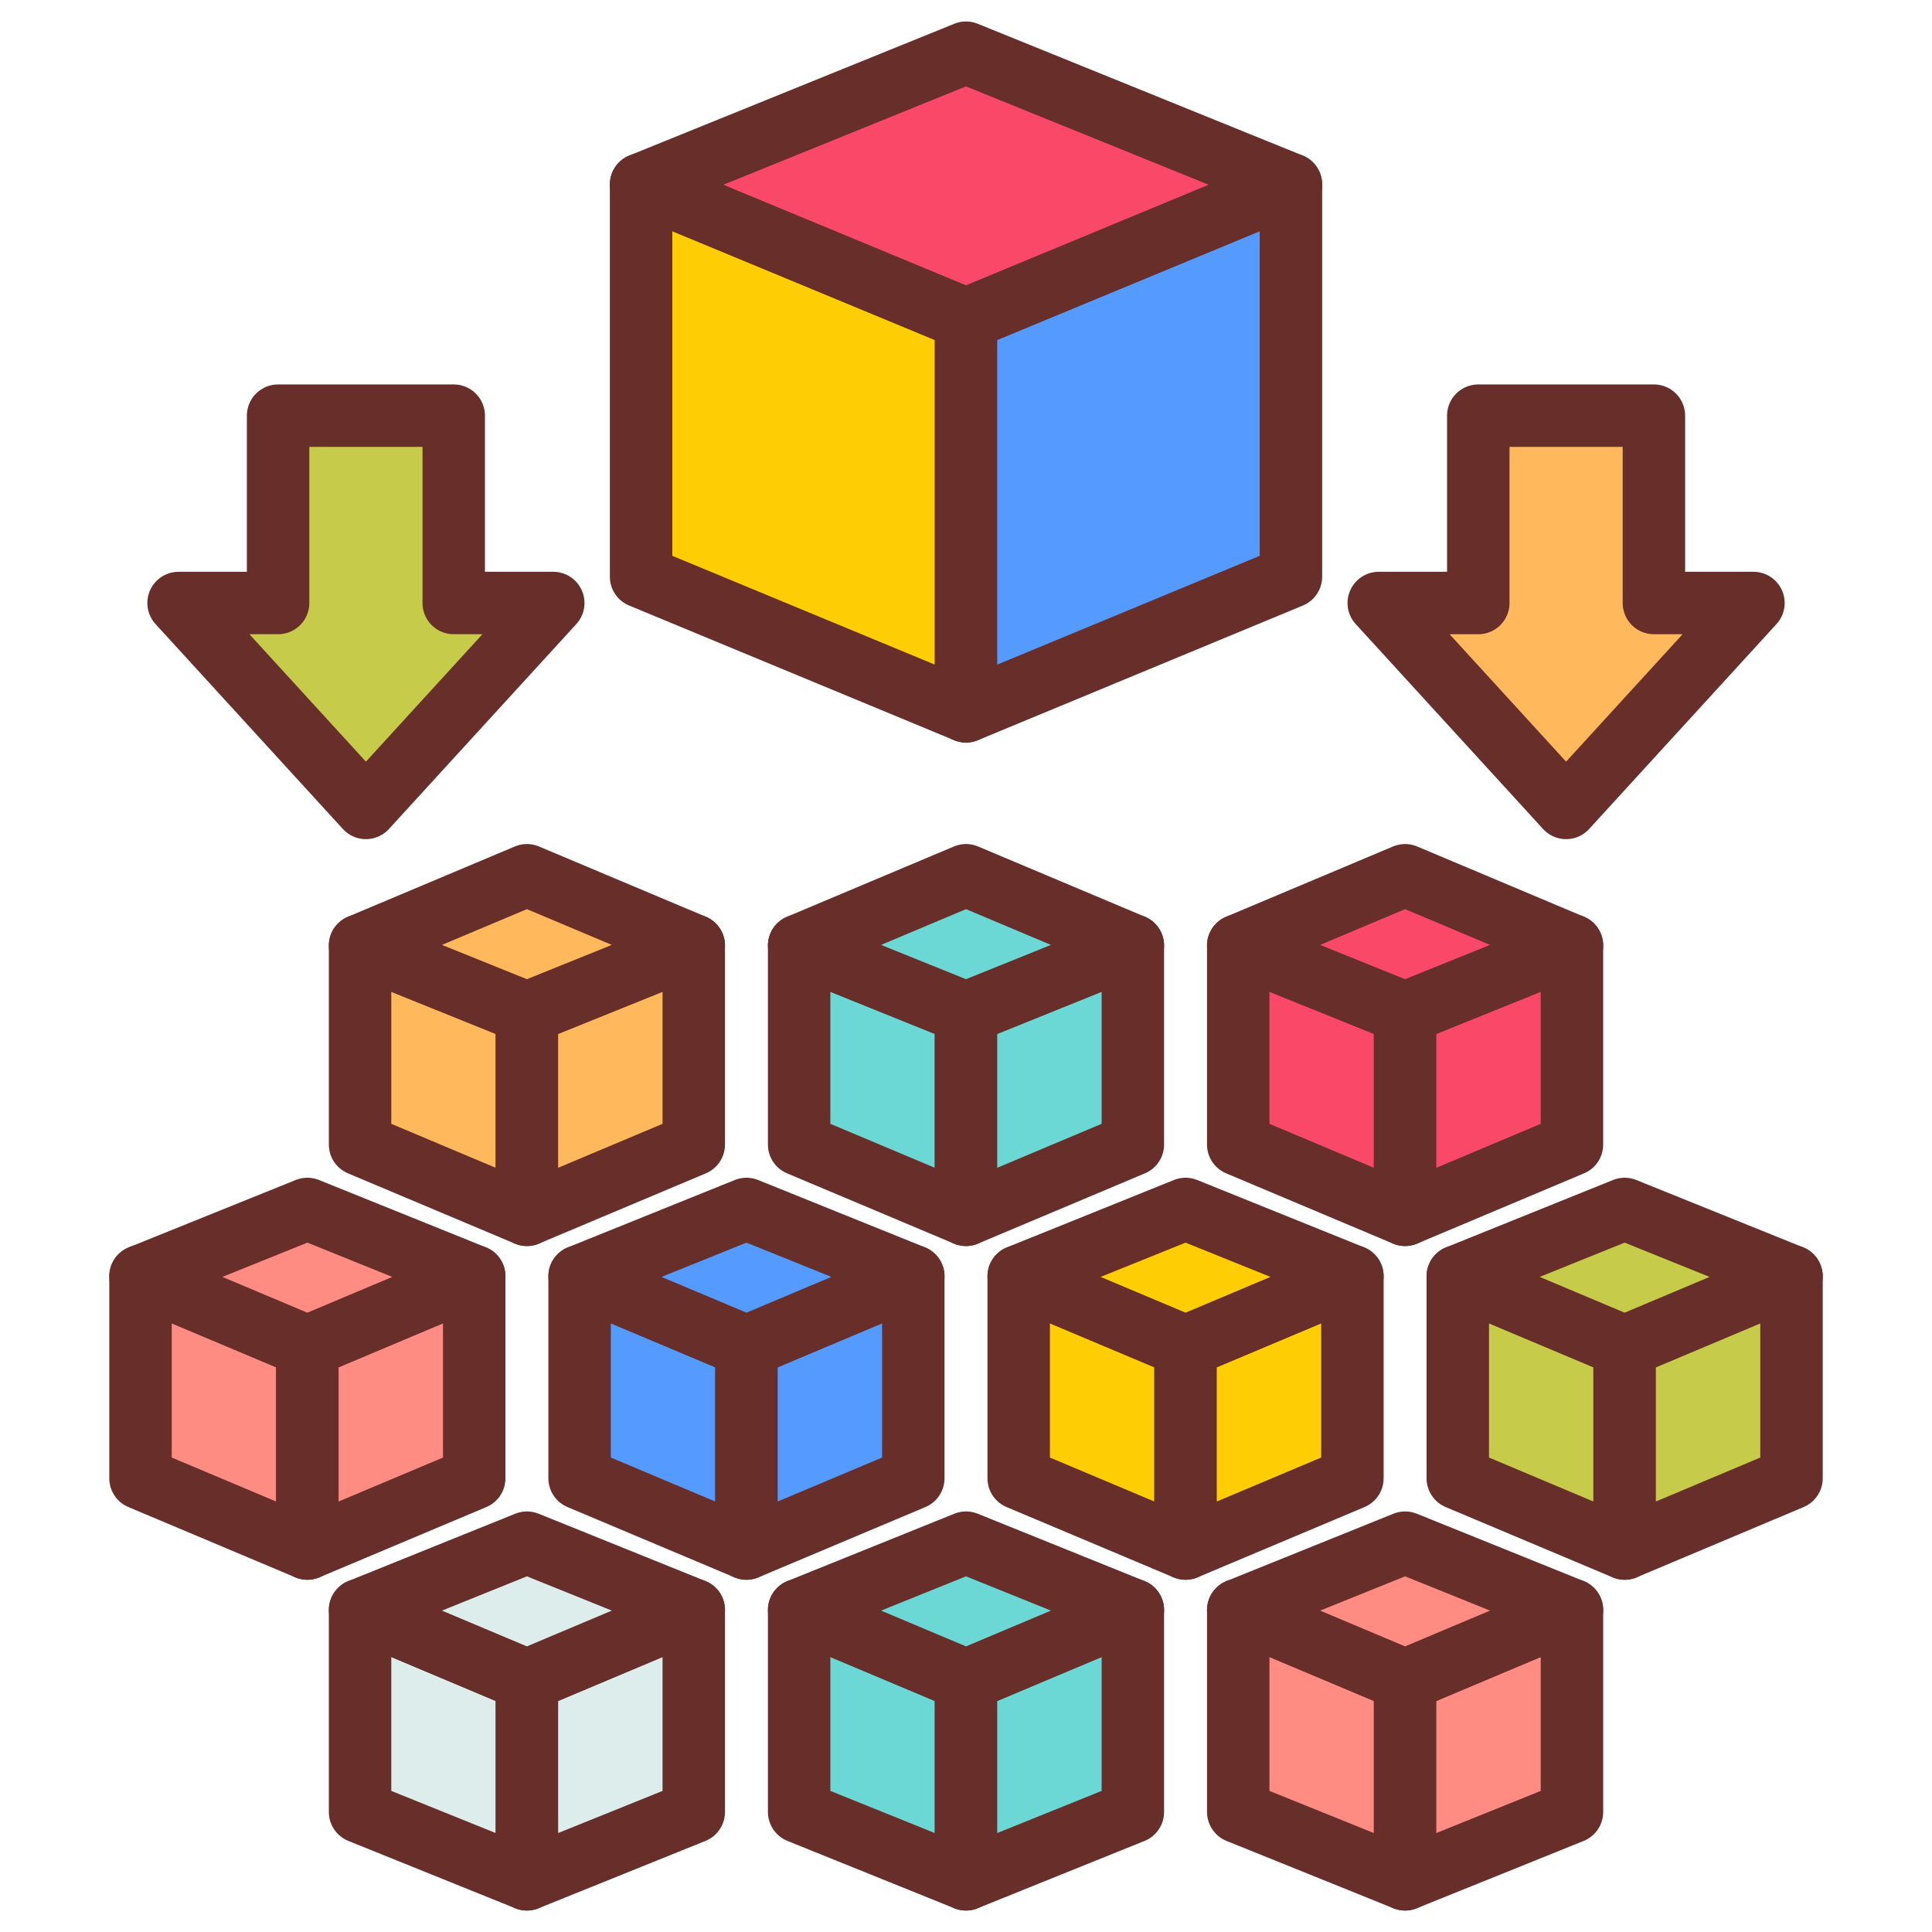 <svg width="180" height="180" viewBox="0 0 180 180" fill="none" xmlns="http://www.w3.org/2000/svg">
<g clip-path="url(#clip0_406_6500)">
<path d="M90 66.275L59.727 53.729V17.184L90 29.729V66.275Z" fill="#FECD04" stroke="#682F2A" stroke-width="5.818" stroke-miterlimit="10" stroke-linecap="round" stroke-linejoin="round"/>
<path d="M90 66.275L120.273 53.729V17.184L90 29.729V66.275Z" fill="#559AFF" stroke="#682F2A" stroke-width="5.818" stroke-miterlimit="10" stroke-linecap="round" stroke-linejoin="round"/>
<path d="M90 4.91L59.727 17.183L90 29.728L120.273 17.183L90 4.91Z" fill="#FA4968" stroke="#682F2A" stroke-width="5.818" stroke-miterlimit="10" stroke-linecap="round" stroke-linejoin="round"/>
<path d="M49.091 113.181L33.546 106.635V88.09L49.091 94.363V113.181Z" fill="#FFB95C" stroke="#682F2A" stroke-width="5.818" stroke-miterlimit="10" stroke-linecap="round" stroke-linejoin="round"/>
<path d="M49.091 113.181L64.636 106.635V88.09L49.091 94.363V113.181Z" fill="#FFB95C" stroke="#682F2A" stroke-width="5.818" stroke-miterlimit="10" stroke-linecap="round" stroke-linejoin="round"/>
<path d="M49.091 81.547L33.546 88.092L49.091 94.365L64.637 88.092L49.091 81.547Z" fill="#FFB95C" stroke="#682F2A" stroke-width="5.818" stroke-miterlimit="10" stroke-linecap="round" stroke-linejoin="round"/>
<path d="M90 113.181L74.454 106.635V88.09L90 94.363V113.181Z" fill="#6CD8D5" stroke="#682F2A" stroke-width="5.818" stroke-miterlimit="10" stroke-linecap="round" stroke-linejoin="round"/>
<path d="M90 113.181L105.545 106.635V88.09L90 94.363V113.181Z" fill="#6CD8D5" stroke="#682F2A" stroke-width="5.818" stroke-miterlimit="10" stroke-linecap="round" stroke-linejoin="round"/>
<path d="M90 81.547L74.454 88.092L90 94.365L105.545 88.092L90 81.547Z" fill="#6CD8D5" stroke="#682F2A" stroke-width="5.818" stroke-miterlimit="10" stroke-linecap="round" stroke-linejoin="round"/>
<path d="M130.909 113.181L115.363 106.635V88.09L130.909 94.363V113.181Z" fill="#FA4968" stroke="#682F2A" stroke-width="5.818" stroke-miterlimit="10" stroke-linecap="round" stroke-linejoin="round"/>
<path d="M130.909 113.181L146.455 106.635V88.09L130.909 94.363V113.181Z" fill="#FA4968" stroke="#682F2A" stroke-width="5.818" stroke-miterlimit="10" stroke-linecap="round" stroke-linejoin="round"/>
<path d="M130.909 81.547L115.363 88.092L130.909 94.365L146.454 88.092L130.909 81.547Z" fill="#FA4968" stroke="#682F2A" stroke-width="5.818" stroke-miterlimit="10" stroke-linecap="round" stroke-linejoin="round"/>
<path d="M28.636 144.274L13.091 137.728V118.91L28.636 125.456V144.274Z" fill="#FF8C83" stroke="#682F2A" stroke-width="5.818" stroke-miterlimit="10" stroke-linecap="round" stroke-linejoin="round"/>
<path d="M28.637 144.274L44.182 137.728V118.91L28.637 125.456V144.274Z" fill="#FF8C83" stroke="#682F2A" stroke-width="5.818" stroke-miterlimit="10" stroke-linecap="round" stroke-linejoin="round"/>
<path d="M28.636 112.637L13.091 118.909L28.636 125.455L44.182 118.909L28.636 112.637Z" fill="#FF8C83" stroke="#682F2A" stroke-width="5.818" stroke-miterlimit="10" stroke-linecap="round" stroke-linejoin="round"/>
<path d="M69.546 144.274L54 137.728V118.91L69.546 125.456V144.274Z" fill="#559AFF" stroke="#682F2A" stroke-width="5.818" stroke-miterlimit="10" stroke-linecap="round" stroke-linejoin="round"/>
<path d="M69.545 144.274L85.09 137.728V118.91L69.545 125.456V144.274Z" fill="#559AFF" stroke="#682F2A" stroke-width="5.818" stroke-miterlimit="10" stroke-linecap="round" stroke-linejoin="round"/>
<path d="M69.546 112.637L54 118.909L69.546 125.455L85.091 118.909L69.546 112.637Z" fill="#559AFF" stroke="#682F2A" stroke-width="5.818" stroke-miterlimit="10" stroke-linecap="round" stroke-linejoin="round"/>
<path d="M110.455 144.274L94.909 137.728V118.91L110.455 125.456V144.274Z" fill="#FECD04" stroke="#682F2A" stroke-width="5.818" stroke-miterlimit="10" stroke-linecap="round" stroke-linejoin="round"/>
<path d="M110.454 144.274L126 137.728V118.91L110.454 125.456V144.274Z" fill="#FECD04" stroke="#682F2A" stroke-width="5.818" stroke-miterlimit="10" stroke-linecap="round" stroke-linejoin="round"/>
<path d="M110.455 112.637L94.909 118.909L110.455 125.455L126 118.909L110.455 112.637Z" fill="#FECD04" stroke="#682F2A" stroke-width="5.818" stroke-miterlimit="10" stroke-linecap="round" stroke-linejoin="round"/>
<path d="M151.364 144.274L135.818 137.728V118.91L151.364 125.456V144.274Z" fill="#C6CC4A" stroke="#682F2A" stroke-width="5.818" stroke-miterlimit="10" stroke-linecap="round" stroke-linejoin="round"/>
<path d="M151.364 144.274L166.91 137.728V118.91L151.364 125.456V144.274Z" fill="#C6CC4A" stroke="#682F2A" stroke-width="5.818" stroke-miterlimit="10" stroke-linecap="round" stroke-linejoin="round"/>
<path d="M151.364 112.637L135.818 118.909L151.364 125.455L166.909 118.909L151.364 112.637Z" fill="#C6CC4A" stroke="#682F2A" stroke-width="5.818" stroke-miterlimit="10" stroke-linecap="round" stroke-linejoin="round"/>
<path d="M49.091 175.091L33.546 168.818V150L49.091 156.545V175.091Z" fill="#DDEDEB" stroke="#682F2A" stroke-width="5.818" stroke-miterlimit="10" stroke-linecap="round" stroke-linejoin="round"/>
<path d="M49.092 175.091L64.637 168.818V150L49.092 156.545V175.091Z" fill="#DDEDEB" stroke="#682F2A" stroke-width="5.818" stroke-miterlimit="10" stroke-linecap="round" stroke-linejoin="round"/>
<path d="M49.091 143.727L33.546 149.999L49.091 156.545L64.637 149.999L49.091 143.727Z" fill="#DDEDEB" stroke="#682F2A" stroke-width="5.818" stroke-miterlimit="10" stroke-linecap="round" stroke-linejoin="round"/>
<path d="M90.001 175.091L74.455 168.818V150L90.001 156.545V175.091Z" fill="#6CD8D5" stroke="#682F2A" stroke-width="5.818" stroke-miterlimit="10" stroke-linecap="round" stroke-linejoin="round"/>
<path d="M90 175.091L105.545 168.818V150L90 156.545V175.091Z" fill="#6CD8D5" stroke="#682F2A" stroke-width="5.818" stroke-miterlimit="10" stroke-linecap="round" stroke-linejoin="round"/>
<path d="M90.001 143.727L74.455 149.999L90.001 156.545L105.546 149.999L90.001 143.727Z" fill="#6CD8D5" stroke="#682F2A" stroke-width="5.818" stroke-miterlimit="10" stroke-linecap="round" stroke-linejoin="round"/>
<path d="M130.91 175.091L115.364 168.818V150L130.91 156.545V175.091Z" fill="#FF8C83" stroke="#682F2A" stroke-width="5.818" stroke-miterlimit="10" stroke-linecap="round" stroke-linejoin="round"/>
<path d="M130.91 175.091L146.456 168.818V150L130.91 156.545V175.091Z" fill="#FF8C83" stroke="#682F2A" stroke-width="5.818" stroke-miterlimit="10" stroke-linecap="round" stroke-linejoin="round"/>
<path d="M130.91 143.727L115.364 149.999L130.91 156.545L146.455 149.999L130.91 143.727Z" fill="#FF8C83" stroke="#682F2A" stroke-width="5.818" stroke-miterlimit="10" stroke-linecap="round" stroke-linejoin="round"/>
<path d="M128.455 56.181L145.91 75.272L163.364 56.181H154.091V38.727H137.728V56.181H128.455Z" fill="#FFB95C" stroke="#682F2A" stroke-width="5.818" stroke-miterlimit="10" stroke-linecap="round" stroke-linejoin="round"/>
<path d="M16.637 56.181L34.091 75.272L51.546 56.181H42.273V38.727H25.909V56.181H16.637Z" fill="#C6CC4A" stroke="#682F2A" stroke-width="5.818" stroke-miterlimit="10" stroke-linecap="round" stroke-linejoin="round"/>
</g>
<defs>
<clipPath id="clip0_406_6500">
<rect width="180" height="180" fill="white"/>
</clipPath>
</defs>
</svg>
